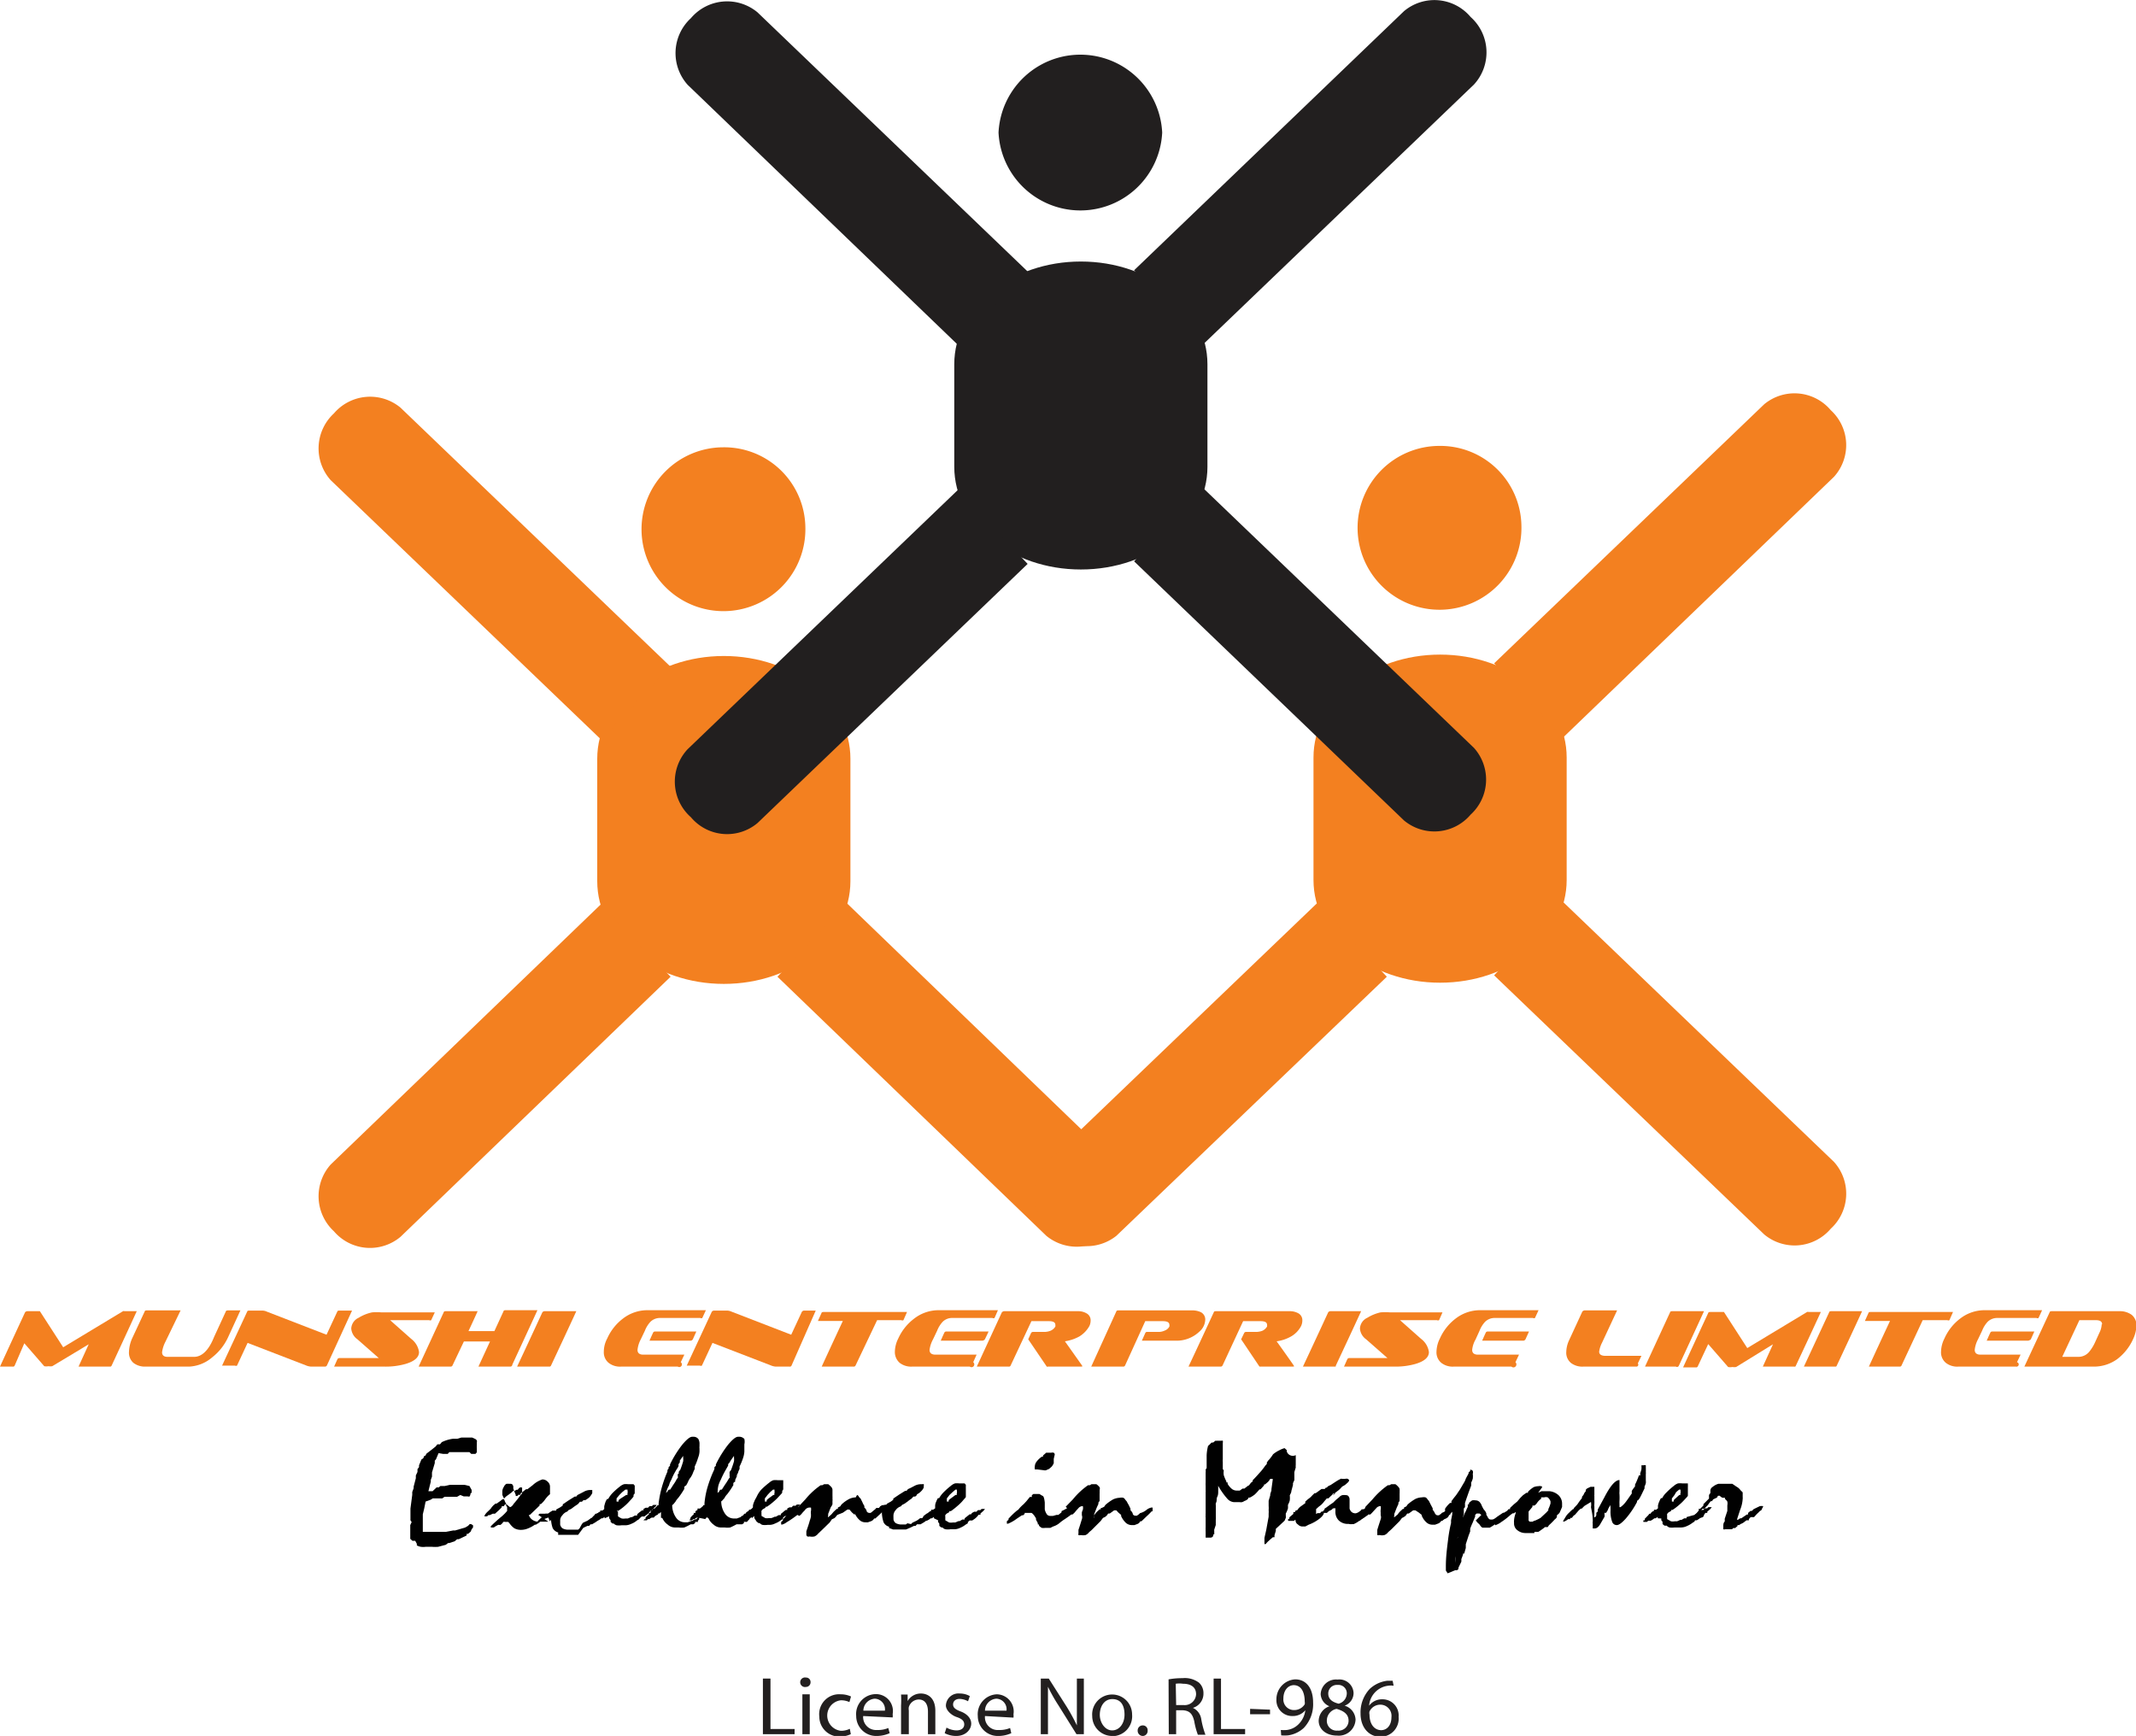 <svg xmlns="http://www.w3.org/2000/svg" viewBox="0 0 107.15 87.09"><defs><style>.cls-1{fill:#f38020;}.cls-2{fill:#221f1f;}.cls-3{fill:#010101;}</style></defs><g id="Layer_2" data-name="Layer 2"><g id="Layer_1-2" data-name="Layer 1"><path class="cls-1" d="M42.66,44.21c0,2.85-2.84,5.15-6.35,5.15h0c-3.5,0-6.35-2.3-6.35-5.15V38.06c0-2.84,2.85-5.15,6.35-5.15h0c3.51,0,6.35,2.31,6.35,5.15Z"></path><path class="cls-1" d="M40.4,26.44a4.11,4.11,0,1,1-4.12-4A4.07,4.07,0,0,1,40.4,26.44Z"></path><path class="cls-1" d="M42.48,45.31,56,58.35a2.39,2.39,0,0,1-.16,3.35h0a2.4,2.4,0,0,1-3.35.3L39,49Z"></path><path class="cls-1" d="M30.14,45.37,16.59,58.42a2.39,2.39,0,0,0,.16,3.35h0a2.38,2.38,0,0,0,3.34.28L33.64,49Z"></path><path class="cls-1" d="M30.14,37.09l-13.55-13a2.39,2.39,0,0,1,.16-3.35h0a2.39,2.39,0,0,1,3.34-.29l13.55,13Z"></path><path class="cls-1" d="M78.59,44.15c0,2.84-2.84,5.15-6.35,5.15h0c-3.5,0-6.35-2.31-6.35-5.15V38c0-2.85,2.85-5.16,6.35-5.16h0c3.51,0,6.35,2.31,6.35,5.16Z"></path><path class="cls-1" d="M76.32,26.37a4.11,4.11,0,1,1-4.11-4A4.07,4.07,0,0,1,76.32,26.37Z"></path><path class="cls-1" d="M78.41,37,92,23.92a2.37,2.37,0,0,0-.16-3.34h0a2.38,2.38,0,0,0-3.34-.3l-13.55,13Z"></path><path class="cls-1" d="M78.41,45.25,92,58.29a2.38,2.38,0,0,1-.16,3.35h0a2.38,2.38,0,0,1-3.34.29l-13.55-13Z"></path><path class="cls-1" d="M66.07,45.31l-13.56,13a2.39,2.39,0,0,0,.17,3.35h0A2.39,2.39,0,0,0,56,62L69.57,49Z"></path><path class="cls-2" d="M60.57,23.42c0,2.85-2.84,5.15-6.35,5.15h0c-3.51,0-6.35-2.3-6.35-5.15V18.27c0-2.84,2.84-5.15,6.35-5.15h0c3.51,0,6.35,2.31,6.35,5.15Z"></path><path class="cls-2" d="M58.3,6.65a4.11,4.11,0,0,1-8.21,0,4.11,4.11,0,0,1,8.21,0Z"></path><path class="cls-2" d="M60.39,17.24l13.55-13A2.38,2.38,0,0,0,73.77.85h0A2.37,2.37,0,0,0,70.43.56l-13.54,13Z"></path><path class="cls-2" d="M60.39,24.52l13.55,13a2.38,2.38,0,0,1-.17,3.35h0a2.38,2.38,0,0,1-3.34.29l-13.54-13Z"></path><path class="cls-2" d="M48.05,24.58l-13.55,13A2.38,2.38,0,0,0,34.66,41h0a2.37,2.37,0,0,0,3.34.29l13.55-13Z"></path><path class="cls-2" d="M48.05,17.3,34.5,4.26A2.38,2.38,0,0,1,34.66.91h0A2.38,2.38,0,0,1,38,.62l13.55,13Z"></path><path class="cls-2" d="M38.27,84.21h.38v2.53h1.21V87H38.27Z"></path><path class="cls-2" d="M40.43,84.63a.24.24,0,1,1,0-.47.22.22,0,0,1,.23.23.23.23,0,0,1-.24.24ZM40.25,87V85h.37v2Z"></path><path class="cls-2" d="M42.68,87a1.33,1.33,0,0,1-.58.12,1,1,0,0,1-1-1A1,1,0,0,1,42.18,85a1.21,1.21,0,0,1,.51.11l-.08.28a1,1,0,0,0-.43-.09.77.77,0,0,0,0,1.53,1,1,0,0,0,.45-.1Z"></path><path class="cls-2" d="M43.3,86.09a.65.65,0,0,0,.7.7,1.3,1.3,0,0,0,.56-.1l.07.26a1.62,1.62,0,0,1-.68.14,1,1,0,0,1-1-1,1,1,0,0,1,1-1.1.85.85,0,0,1,.83,1,.81.81,0,0,1,0,.17Zm1.09-.27a.53.53,0,0,0-.51-.6.61.61,0,0,0-.57.6Z"></path><path class="cls-2" d="M45.2,85.56a4.61,4.61,0,0,0,0-.55h.33l0,.33h0a.76.76,0,0,1,.67-.38c.29,0,.72.17.72.87V87h-.37V85.87c0-.33-.12-.61-.47-.61a.53.53,0,0,0-.49.38.51.51,0,0,0,0,.17V87H45.2Z"></path><path class="cls-2" d="M47.48,86.67a1.05,1.05,0,0,0,.5.14c.26,0,.39-.13.39-.3s-.11-.28-.38-.37-.54-.34-.54-.58a.63.63,0,0,1,.7-.6,1,1,0,0,1,.5.13l-.09.26a.92.92,0,0,0-.42-.12c-.22,0-.33.13-.33.28s.11.25.38.35.53.31.53.61-.28.62-.75.62a1.24,1.24,0,0,1-.58-.14Z"></path><path class="cls-2" d="M49.41,86.09a.64.64,0,0,0,.69.7,1.35,1.35,0,0,0,.57-.1l.06.26a1.58,1.58,0,0,1-.68.14,1,1,0,0,1-1-1A1,1,0,0,1,50,85a.86.86,0,0,1,.84,1,.72.72,0,0,1,0,.17Zm1.08-.27a.53.53,0,0,0-.51-.6.61.61,0,0,0-.57.6Z"></path><path class="cls-2" d="M52.21,87V84.21h.4l.91,1.43a9.69,9.69,0,0,1,.5.92h0c0-.38,0-.72,0-1.16V84.21h.35V87H54l-.9-1.44a8.2,8.2,0,0,1-.53-.94h0c0,.36,0,.7,0,1.17V87Z"></path><path class="cls-2" d="M55.79,87.09a1,1,0,0,1-1-1,1,1,0,0,1,1-1.08,1,1,0,0,1,1,1,1,1,0,0,1-1,1.09Zm0-.28c.35,0,.62-.33.62-.79s-.18-.78-.61-.78-.63.4-.63.79.26.78.62.78Z"></path><path class="cls-2" d="M57.32,87.09a.26.26,0,0,1-.25-.27.25.25,0,0,1,.25-.26.24.24,0,0,1,.25.26.25.25,0,0,1-.25.27Z"></path><path class="cls-2" d="M58.62,84.25a3.73,3.73,0,0,1,.7-.06,1.18,1.18,0,0,1,.83.23.71.71,0,0,1,.22.54.74.74,0,0,1-.53.72h0a.74.74,0,0,1,.42.57,4.36,4.36,0,0,0,.21.78h-.38a3.59,3.59,0,0,1-.18-.67c-.09-.39-.24-.54-.58-.56H59V87h-.37ZM59,85.54h.38A.57.57,0,0,0,60,85c0-.37-.27-.53-.66-.53a1.25,1.25,0,0,0-.36,0Z"></path><path class="cls-2" d="M60.88,84.21h.37v2.53h1.21V87H60.88Z"></path><path class="cls-2" d="M63.71,85.77V86h-1v-.27Z"></path><path class="cls-2" d="M64.25,86.79a1.85,1.85,0,0,0,.3,0,1,1,0,0,0,.57-.27,1.18,1.18,0,0,0,.36-.72h0a.81.81,0,0,1-.64.29.79.79,0,0,1-.81-.84,1,1,0,0,1,.94-1c.56,0,.9.45.9,1.16a1.72,1.72,0,0,1-.47,1.28,1.45,1.45,0,0,1-.79.37,2.31,2.31,0,0,1-.34,0Zm.66-2.25c-.31,0-.53.28-.53.67a.53.53,0,0,0,.53.58.62.62,0,0,0,.54-.29.35.35,0,0,0,0-.13c0-.47-.17-.83-.56-.83Z"></path><path class="cls-2" d="M67.1,84.26a.71.71,0,0,1,.8.67.67.67,0,0,1-.45.64v0a.76.76,0,0,1,.55.7.84.84,0,0,1-.93.8c-.57,0-.92-.34-.92-.74a.79.79,0,0,1,.54-.73v0a.69.69,0,0,1-.44-.61.77.77,0,0,1,.85-.73Zm0,2.56a.5.5,0,0,0,.55-.49c0-.33-.23-.49-.6-.6a.6.6,0,0,0-.49.57.49.49,0,0,0,.54.52Zm0-2.29a.43.43,0,0,0-.47.43c0,.28.2.43.52.51a.54.54,0,0,0,.41-.5.42.42,0,0,0-.46-.44Z"></path><path class="cls-2" d="M69.91,84.57a.92.92,0,0,0-.28,0,1.09,1.09,0,0,0-.95,1h0a.8.8,0,0,1,.66-.32.81.81,0,0,1,.82.88.91.91,0,0,1-.91,1c-.58,0-1-.46-1-1.17a1.72,1.72,0,0,1,.46-1.23,1.57,1.57,0,0,1,.88-.41l.27,0Zm-.64,2.23c.32,0,.53-.26.53-.65a.56.56,0,0,0-.56-.63.6.6,0,0,0-.54.34.34.34,0,0,0,0,.16c0,.45.22.78.6.78Z"></path><path class="cls-1" d="M5.55,68.56H4s-.06,0-.06,0l.51-1.12L2.62,68.54a.66.66,0,0,1-.19,0,.58.58,0,0,1-.21,0l-1-1.15L.74,68.5a.09.09,0,0,1-.1.06H.06s-.06,0-.06,0,.42-.92,1.26-2.73c0,0,.05-.05.11-.05H2s0,0,0,0l1.17,1.81,3-1.81a.08.08,0,0,1,.07,0h.56s.06,0,.06,0-.42.92-1.26,2.73A.11.11,0,0,1,5.55,68.56Z"></path><path class="cls-1" d="M9.49,68.56H7.29a.94.94,0,0,1-.6-.19.68.68,0,0,1-.22-.55,1.79,1.79,0,0,1,.17-.7l.62-1.33s0-.05.1-.05H9s.06,0,.06,0v0L8.3,67.31a1.59,1.59,0,0,0-.17.53c0,.15.09.23.27.23H9.74c.39,0,.74-.34,1-1l.59-1.28s0-.05.11-.05H12s.06,0,.06,0-.21.46-.62,1.35a2.71,2.71,0,0,1-.79,1A1.91,1.91,0,0,1,9.49,68.56Z"></path><path class="cls-1" d="M16.29,68.56h-.68a.78.78,0,0,1-.26-.06l-2.93-1.13-.53,1.14a.1.1,0,0,1-.1,0H11.2s-.06,0-.06,0v0l1.26-2.71s0-.05.1-.05h.66a.52.52,0,0,1,.22.05l3,1.16.54-1.16s0-.05.1-.05h.58s.06,0,.06,0,0,0,0,0L16.4,68.5A.11.11,0,0,1,16.29,68.56Z"></path><path class="cls-1" d="M19.29,68.56H16.82s-.06,0-.06,0,0,0,0,0l.17-.38a.13.13,0,0,1,.11-.05H19l-1.07-.94a.73.73,0,0,1-.31-.54.63.63,0,0,1,.37-.54,2.14,2.14,0,0,1,.67-.27,2.59,2.59,0,0,1,.48,0h2.62s.05,0,.05,0v0l-.18.39a.1.1,0,0,1-.1,0H19.57l1.06.94a1,1,0,0,1,.39.66q0,.4-.69.6A3.65,3.65,0,0,1,19.29,68.56Z"></path><path class="cls-1" d="M25.6,68.56H24.05s-.05,0-.05,0l.58-1.26H23.27L22.7,68.5a.1.1,0,0,1-.1.06H21.05s-.05,0-.05,0l1.26-2.73s0-.05.1-.05h1.55s.05,0,.05,0-.15.34-.46,1h1.3l.46-1s0-.05.1-.05h1.55s.05,0,.05,0-.42.92-1.26,2.73A.1.1,0,0,1,25.6,68.56Z"></path><path class="cls-1" d="M27.58,68.56H26s-.06,0-.06,0,.43-.91,1.27-2.73c0,0,.05-.05.1-.05h1.55s.05,0,.05,0-.42.92-1.27,2.73A.09.09,0,0,1,27.58,68.56Z"></path><path class="cls-1" d="M34,68.56H31.15a.92.92,0,0,1-.62-.19.68.68,0,0,1-.24-.56,1.41,1.41,0,0,1,.17-.66,2.56,2.56,0,0,1,.79-1,2,2,0,0,1,1.21-.42h2.89s.06,0,.06,0v0l-.18.39a.1.1,0,0,1-.1,0h-2a.68.68,0,0,0-.5.19,1.4,1.4,0,0,0-.28.45l-.21.44a1.42,1.42,0,0,0-.16.52c0,.16.1.24.29.24h2s.06,0,.06,0v0l-.18.38A.11.11,0,0,1,34,68.56Zm.61-1.3H32.58s0,0,0,0,.06-.14.18-.4a.1.1,0,0,1,.1-.06h2.07a0,0,0,0,1,0,0l-.18.4S34.7,67.26,34.65,67.26Z"></path><path class="cls-1" d="M39.61,68.56h-.69a.74.74,0,0,1-.25-.06l-2.93-1.13-.53,1.14a.11.11,0,0,1-.1,0h-.6s-.06,0-.06,0v0l1.26-2.71s.05-.05.1-.05h.66a.55.55,0,0,1,.22.05l3,1.16.54-1.16s.05-.05.1-.05h.59s0,0,0,0v0L39.71,68.5A.09.09,0,0,1,39.61,68.56Z"></path><path class="cls-1" d="M44,66.23,42.92,68.5a.1.1,0,0,1-.1.06H41.27s-.05,0-.05,0,.35-.77,1.06-2.29H41.09s-.06,0-.06,0l.18-.4s0-.05.1-.05h4.13s.06,0,.06,0-.06.14-.18.41a.12.12,0,0,1-.11,0Z"></path><path class="cls-1" d="M48.65,68.56h-2.9a.94.94,0,0,1-.62-.19.72.72,0,0,1-.24-.56,1.54,1.54,0,0,1,.17-.66,2.58,2.58,0,0,1,.8-1,2,2,0,0,1,1.2-.42H50s.06,0,.06,0,0,0,0,0l-.17.39a.12.12,0,0,1-.11,0H47.78a.66.66,0,0,0-.49.19,1.4,1.4,0,0,0-.28.45l-.21.44a1.5,1.5,0,0,0-.17.52q0,.24.3.24h2s.06,0,.06,0a0,0,0,0,0,0,0l-.17.38A.11.11,0,0,1,48.65,68.56Zm.6-1.3H47.19s0,0,0,0,.06-.14.18-.4a.1.1,0,0,1,.1-.06h2.06s.06,0,.06,0-.06.14-.19.4C49.34,67.25,49.31,67.26,49.25,67.26Z"></path><path class="cls-1" d="M54.19,68.56H52.56a.06.06,0,0,1-.05,0l-.93-1.37v0l.14-.31a.11.11,0,0,1,.11-.06h.55a.87.87,0,0,0,.32-.06.51.51,0,0,0,.24-.21.29.29,0,0,0,0-.09c0-.12-.11-.18-.32-.18h-.88L50.7,68.5a.09.09,0,0,1-.1.06H49.06s-.06,0-.06,0l1.26-2.73s.06-.05.11-.05h3.68a.82.82,0,0,1,.44.1.39.39,0,0,1,.22.37.66.66,0,0,1-.06.27,1.43,1.43,0,0,1-.51.53,2.18,2.18,0,0,1-.72.24c.58.82.88,1.24.88,1.25S54.26,68.56,54.19,68.56Z"></path><path class="cls-1" d="M59,67.26H57.34s-.06,0-.06,0,0,0,0,0l.17-.38a.09.09,0,0,1,.1-.06h.56a.71.71,0,0,0,.32-.07.42.42,0,0,0,.23-.2.23.23,0,0,0,0-.09q0-.18-.33-.18h-.88L56.44,68.5a.1.1,0,0,1-.1.06H54.8s-.06,0-.06,0L56,65.79s0-.05.1-.05h3.68a1,1,0,0,1,.46.09.41.41,0,0,1,.22.38.83.83,0,0,1-.3.6A1.66,1.66,0,0,1,59,67.26Z"></path><path class="cls-1" d="M64.81,68.56H63.18l0,0-.92-1.37v0l.15-.31a.1.1,0,0,1,.1-.06H63a.92.92,0,0,0,.33-.06.53.53,0,0,0,.23-.21.29.29,0,0,0,0-.09c0-.12-.11-.18-.32-.18h-.88L61.33,68.5a.11.11,0,0,1-.11.06H59.69s-.07,0-.07,0,.43-.91,1.27-2.73c0,0,0-.05.1-.05h3.68a.88.88,0,0,1,.45.1.39.39,0,0,1,.21.37.66.66,0,0,1-.06.27,1.29,1.29,0,0,1-.51.53,2,2,0,0,1-.72.24c.59.82.88,1.24.88,1.25S64.89,68.56,64.81,68.56Z"></path><path class="cls-1" d="M67,68.56H65.42s-.06,0-.06,0,.43-.91,1.27-2.73c0,0,.05-.05.1-.05h1.55s0,0,0,0-.42.92-1.27,2.73A.09.09,0,0,1,67,68.56Z"></path><path class="cls-1" d="M70,68.56H67.48s-.06,0-.06,0,0,0,0,0l.17-.38a.12.12,0,0,1,.11-.05h1.9l-1.07-.94a.73.73,0,0,1-.31-.54.63.63,0,0,1,.37-.54,2.18,2.18,0,0,1,.66-.27,2.77,2.77,0,0,1,.49,0h2.62s0,0,0,0v0l-.17.39a.13.13,0,0,1-.11,0H70.23l1.06.94a1,1,0,0,1,.39.66q0,.4-.69.6A3.65,3.65,0,0,1,70,68.56Z"></path><path class="cls-1" d="M75.82,68.56h-2.9a.92.92,0,0,1-.62-.19.68.68,0,0,1-.24-.56,1.54,1.54,0,0,1,.17-.66,2.56,2.56,0,0,1,.79-1,2,2,0,0,1,1.21-.42h2.9s.05,0,.05,0v0l-.18.39a.1.1,0,0,1-.1,0H75a.68.68,0,0,0-.5.19,1.4,1.4,0,0,0-.28.45l-.2.44a1.3,1.3,0,0,0-.17.52c0,.16.1.24.29.24h2s.06,0,.06,0v0l-.18.38A.1.1,0,0,1,75.82,68.56Zm.6-1.3H74.35s0,0,0,0,.06-.14.18-.4a.1.1,0,0,1,.1-.06h2.07a0,0,0,0,1,0,0l-.18.4S76.47,67.26,76.42,67.26Z"></path><path class="cls-1" d="M82.11,68.56H79.42a.94.94,0,0,1-.61-.18.66.66,0,0,1-.24-.55,1.47,1.47,0,0,1,.15-.61l.66-1.43s.06-.05.11-.05h1.63s0,0,0,0v0l-.76,1.63a1.37,1.37,0,0,0-.14.44c0,.14.11.21.32.21h1.74s.06,0,.06,0v0l-.18.38A.1.1,0,0,1,82.11,68.56Z"></path><path class="cls-1" d="M84.07,68.56H82.52s0,0,0,0l1.26-2.73s0-.05.1-.05h1.55s.05,0,.05,0-.42.92-1.26,2.73A.1.1,0,0,1,84.07,68.56Z"></path><path class="cls-1" d="M90,68.56H88.49s-.06,0-.06,0l.51-1.12-1.85,1.14a.66.66,0,0,1-.19,0,.58.58,0,0,1-.21,0l-1-1.15-.52,1.11a.09.09,0,0,1-.1.06h-.58s-.06,0-.06,0,.42-.92,1.26-2.73c0,0,0-.05.1-.05h.63s.05,0,.06,0l1.17,1.81,3-1.81a.08.08,0,0,1,.07,0h.56s.06,0,.06,0-.42.92-1.27,2.73A.09.09,0,0,1,90,68.56Z"></path><path class="cls-1" d="M92.1,68.56H90.55s-.06,0-.06,0l1.27-2.73s0-.05.1-.05h1.55s0,0,0,0-.42.92-1.27,2.73A.09.09,0,0,1,92.1,68.56Z"></path><path class="cls-1" d="M96.45,66.23,95.39,68.5a.09.09,0,0,1-.09.06H93.75s0,0,0,0,.35-.77,1.06-2.29h-1.2s-.06,0-.06,0l.18-.4s0-.05.1-.05h4.14s0,0,0,0-.06.14-.18.41a.1.1,0,0,1-.1,0Z"></path><path class="cls-1" d="M101.13,68.56h-2.9a.92.92,0,0,1-.62-.19.68.68,0,0,1-.24-.56,1.54,1.54,0,0,1,.17-.66,2.56,2.56,0,0,1,.79-1,2,2,0,0,1,1.21-.42h2.9s0,0,0,0v0l-.18.39a.1.1,0,0,1-.1,0h-1.95a.68.68,0,0,0-.5.19,1.4,1.4,0,0,0-.28.45l-.21.44a1.42,1.42,0,0,0-.16.52c0,.16.1.24.29.24h1.95s.06,0,.06,0v0l-.18.38A.1.1,0,0,1,101.13,68.56Zm.6-1.3H99.66s0,0,0,0,.06-.14.18-.4a.1.1,0,0,1,.1-.06H102a0,0,0,0,1,.05,0l-.18.4S101.78,67.26,101.73,67.26Z"></path><path class="cls-1" d="M105,68.56h-3.39s-.06,0-.06,0l1.27-2.73s0-.05.1-.05h3.39a1,1,0,0,1,.62.18.66.66,0,0,1,.24.56,1.7,1.7,0,0,1-.17.67,2.61,2.61,0,0,1-.8,1A2,2,0,0,1,105,68.56Zm.45-2.12c0-.14-.1-.21-.32-.21h-.82l-.86,1.84h.83a.7.7,0,0,0,.52-.25,2.18,2.18,0,0,0,.31-.51l.2-.44A1.07,1.07,0,0,0,105.43,66.44Z"></path><path class="cls-3" d="M20.83,77.3h-.08l-.06,0-.11-.1v-.69l.07-.15-.06-.09v-.13l0-.46.09-.69,0-.06,0-.08.07-.19,0-.08.11-.42,0-.06,0-.08.08-.17a.68.68,0,0,0,0-.14v0s0,0,0,0l.08-.11,0-.09.12-.29.09-.06.06-.13.05,0,.05-.1.31-.24.15-.12.09-.11.13,0,.09-.11a1.87,1.87,0,0,1,.56-.17l.17,0,.05,0,.2-.06h.24l.31,0,.17.08.06.06a.31.31,0,0,1,0,.11s0,.06,0,.12a1.28,1.28,0,0,0,0,.17l0,.13v.07l-.07.08-.1,0-.11,0-.09-.09h-.13l-.3,0h-.25l-.28,0-.05,0-.08.09-.09,0h-.14L22,72.9l-.13.31-.06.07v.12l-.14.47,0,.11v.1l-.06.16,0,0v.09l-.12.48.21,0,.2-.19.11,0,.08-.07h.12l.1,0,.26-.06.25,0,.1,0h.2l.06,0,.11,0,.26.06.11.2,0,.15-.05,0v0a.43.43,0,0,1-.05.17.12.12,0,0,1-.1,0h-.08l-.12,0L23.09,75l-.16.09h-.38l-.17,0-.08,0-.11.08-.2,0-.19,0-.09,0-.11.07-.25.09-.07.35,0,0,0,0-.07.29,0,.09,0,.06,0,.45,0,.28.14,0h.49l.1,0,.22,0,.16,0,.05,0,.36-.07h.1l.51-.15.12-.07a.47.47,0,0,0,.1-.1l.07,0,.1.06,0,.11-.07.09-.05.12-.13.11h-.07l0,.08-.4.19h-.08l-.12.1-.27.09h-.06l-.12.09-.38.1a1.76,1.76,0,0,1-.31,0l0,0-.18,0h-.14a.9.9,0,0,1-.24,0,.68.68,0,0,1-.2-.07l0-.08Z"></path><path class="cls-3" d="M27.48,76.05a.19.19,0,0,1-.05.09.24.24,0,0,1-.11,0l-.14.1-.07.08-.05.06,0,0-.18.11h0l0,0-.05,0a1.51,1.51,0,0,1-.35.19.92.92,0,0,1-.36.07.69.69,0,0,1-.32-.08,1,1,0,0,1-.25-.26l-.06-.06a.1.1,0,0,1,0,0l0,0h0l0,0v0l-.05,0-.05,0-.05,0a.19.19,0,0,0-.09,0l-.06.08-.08.07a.18.18,0,0,1-.07,0l-.05,0-.13.07s-.08.06-.1.06h-.05l-.09,0,0,0v-.06c.12-.12.28-.27.47-.43a2.21,2.21,0,0,0,.35-.34l0-.07,0-.06,0,0,0,0,0,0,0-.07,0,0-.05-.06,0-.07,0,0-.06,0a.35.35,0,0,1-.06.09.29.29,0,0,1-.1,0v.06l-.15.15-.19.17,0,0-.11,0-.15.07-.07,0a.33.33,0,0,0-.06.06l-.05,0h-.09l0,0c0-.05.06-.14.18-.25s.18-.18.18-.2l.09-.1.11-.09,0,0,0,0,.06,0,.08-.06a1.93,1.93,0,0,0,.21-.16.1.1,0,0,0,.07,0l0,0a.17.17,0,0,0,0,0l0,0,0,0v-.05l0,0,0,0a.74.74,0,0,1-.08-.17V74.8a.43.43,0,0,1,.07-.2.37.37,0,0,1,.13-.16l.05,0,0,0a.13.13,0,0,1,.07,0h.07c.07,0,.12,0,.16.13h0l0,.1a2.43,2.43,0,0,0,.12.32l0,.06.06,0s.05,0,.07-.06h.06l.05,0,0-.06.14-.11.14-.11.07,0,0,0,.26-.2a1.28,1.28,0,0,1,.49-.29.37.37,0,0,1,.27.12.33.33,0,0,1,.11.27v.13l0,0v0l0,.09,0,.13-.09.08v0a1.64,1.64,0,0,0-.18.22,1.25,1.25,0,0,1-.19.2l-.06,0,0,.07-.26.25-.23.22-.05,0,0,0a.43.43,0,0,0,.17.24.53.53,0,0,0,.28.1h0l0,0h.2l.06,0,.07,0h.14a.05.05,0,0,0,0,0l0,0,.06,0L27,76l0,0,.07-.06.06,0,.07,0,0,0,.05,0,.05,0,.09,0,.1,0a.48.48,0,0,1,.13-.09l.1-.06,0,0H28a.42.42,0,0,1-.05.12.31.31,0,0,1-.09.12l-.12.13a.58.58,0,0,0-.11.1l-.05.06Zm-1.9-.44s.09,0,.19-.17a5,5,0,0,0,.34-.43l.08-.09,0-.07,0-.08,0-.06a.34.34,0,0,0,0-.08l0,0s0,0,0,0,0,0,0,0l0,0a.19.19,0,0,0-.12,0,.52.52,0,0,0-.1.11l-.07,0-.09.06-.08,0-.05.06-.2.15a.74.74,0,0,0-.2.18,1.23,1.23,0,0,0,.12.27Z"></path><path class="cls-3" d="M29.19,76.46l.06-.07.22-.1.18-.13.1,0a.29.29,0,0,0,.06-.1l.12-.09.12-.08h.06l0,0,0,0,.07-.06.13-.07a1.18,1.18,0,0,0,.19-.11l.1,0h0a0,0,0,0,1,0,0s0,0,0,0a.05.05,0,0,0,0,0s0,0,0,0a.08.08,0,0,1,0,0s0,0-.05.07l-.08.08-.08.1a.31.31,0,0,0-.14.12.39.39,0,0,1-.13.13l0,0h0l0,0,0,0-.07,0-.08.05a.19.19,0,0,0,0,.1l-.1.07-.17.1h0l0,0h-.08a.27.27,0,0,1-.07.08l-.08,0-.21.1L29,77h-.1l-.12,0-.12,0h-.19l-.2,0L28,77,28,76.88a.44.44,0,0,1-.28-.23,1.69,1.69,0,0,1-.08-.62.45.45,0,0,1-.13.1l-.19.07-.06.07-.16.07-.09,0-.06,0,0,0v0l0,0,0,0,0,0a2.72,2.72,0,0,1,.35-.32l.06-.08,0,0,0,0,.06,0,.06,0,.06,0a.29.29,0,0,0,.07-.08l.09-.06.11,0,.09,0a.16.16,0,0,0,0-.07l.2-.11.13-.09,0-.06.28-.19.32-.2.08,0a.23.23,0,0,1,.08-.09l.12-.06.19-.1a.67.67,0,0,1,.3-.08h.11l0,0s0,0,0,.08a.11.11,0,0,1,0,0v0s0,0,0,.08,0,0,0,0a1,1,0,0,1-.14.2,1.13,1.13,0,0,1-.21.15l-.09,0-.08.08h-.1l-.09.11-.19.13-.16.12-.13.06-.06.07a.5.5,0,0,0-.25.19.37.37,0,0,0-.11.25v.06a.64.64,0,0,1,0,.07l0,.08,0,0a.3.3,0,0,0,.13.2.61.61,0,0,0,.3.06H29l.07-.06Z"></path><path class="cls-3" d="M30.33,76.17V76.1l-.1.07-.06,0-.08.06-.1.06-.06,0-.05,0-.09,0a.1.1,0,0,1-.05.06.22.22,0,0,1-.12,0s-.05,0-.05,0,0,0,0,0a.34.34,0,0,1,0-.08s0,0,.07,0v-.08l.08-.08a.75.75,0,0,1,.09-.09l.06-.08.05,0A.19.19,0,0,1,30,75.9a.17.17,0,0,1,.11-.06l0-.06.11,0,.09-.07,0,0s0,0,0,0v0l0-.07v0l0-.07a1.91,1.91,0,0,1,.06-.21.51.51,0,0,1,.09-.16l.05,0v0a1.31,1.31,0,0,1,.2-.28,3.73,3.73,0,0,1,.38-.34h0l0,0h0l0,0a.66.66,0,0,1,.21-.12.71.71,0,0,1,.21,0h.11l0,0,.16,0,.06.07h0a.69.69,0,0,1,0,.1.18.18,0,0,1,0,.06v0s0,0,0,0l0,.06v.08l0,.09-.06.08v.08l-.08.1-.12.13,0,0a2.28,2.28,0,0,1-.22.22,2.71,2.71,0,0,1-.34.26l-.07,0,0,.05-.14.08L31,75.8l0,0a0,0,0,0,0,0,0,.24.24,0,0,0,0,.08L31,76l0,0,0,.07a.93.93,0,0,0,.19.11.57.57,0,0,0,.18,0l.12,0,.17-.07.05,0,.14-.08h.11l0-.06s0,0,.09-.08l.16-.12.07,0,0-.07.11-.06.12,0a.3.3,0,0,1,.08-.08l.11,0,.07-.06.06,0h.11a.07.07,0,0,1,0,0,.11.11,0,0,1,0,0l0,0,0,0a.31.31,0,0,1-.08.1l-.14.13v0a.06.06,0,0,1,0,.06.14.14,0,0,1-.09,0,.7.7,0,0,1-.23.23l-.08.06-.07,0,0,0s0,0-.06,0l-.09.08-.05.06-.1.06a.92.92,0,0,1-.29.17.67.67,0,0,1-.28.07h0l-.09,0,0,0h-.11a.9.9,0,0,1-.25,0,.38.38,0,0,1-.15-.09h-.06l-.09-.08,0-.08,0,0-.07-.1a.3.3,0,0,1,0-.1ZM31.41,75l.07,0a.23.23,0,0,1,0-.09.28.28,0,0,0,0-.12.28.28,0,0,1,0-.06h-.05l-.06,0-.16.13-.14.14-.14.17,0,.09a.2.2,0,0,0,0,.07h0l0,0h.1s0,0,0,0l0-.07.07-.06Z"></path><path class="cls-3" d="M35.07,76.15a.3.3,0,0,1,0,.08l-.06.06,0,.06,0,0-.06,0,0,0-.08,0a.16.16,0,0,0,0,.06l-.09.06-.06,0h-.07a.12.12,0,0,0,0,0,3.16,3.16,0,0,1-.32.16,1,1,0,0,1-.29,0h-.09l0,0h-.11a.54.54,0,0,1-.34-.14.83.83,0,0,1-.28-.34v0a.2.2,0,0,0,0,0s0,0-.06,0a1.29,1.29,0,0,1,0-.19,1.5,1.5,0,0,1,0-.22l0,.06,0,.05-.09.08-.06,0h0l0,.05a.67.67,0,0,0-.12.06.47.47,0,0,0-.1.1.21.21,0,0,0-.11,0,.23.23,0,0,0-.1.07l-.08,0-.05.06-.09,0h0l-.08,0a.05.05,0,0,1,0,0s0,0,0,0,0,0,0,0l.05-.06.05,0v-.06a.39.39,0,0,1,.08-.1l.09-.08,0-.07.09,0a.19.19,0,0,1,0-.09l.1-.06,0-.07.07,0,0,0,0,0s.05,0,.08-.06a.21.21,0,0,1,.08-.06l0-.05.07,0s0,0,0,0v0s0,0,0,0l0,0s0,0,0,0l0-.1a5.37,5.37,0,0,1,.15-.76,6.23,6.23,0,0,1,.29-.82l0,0a.2.2,0,0,0,0,0v0c0-.06,0-.11.06-.15a.56.56,0,0,1,0-.08l.07-.06s0,0,0-.07v0a5.37,5.37,0,0,1,.62-1c.22-.26.38-.39.49-.39h.1a.3.3,0,0,1,.21.11.49.49,0,0,1,.06.27v.1a.45.45,0,0,0,0,.11l0,.09s0,0,0,0,0,0,0,.06a1,1,0,0,1-.07.31,3,3,0,0,1-.17.44l0,0,0,.12-.06.13-.06.15v0l-.06.11a1,1,0,0,1-.08.11l0,0a.09.09,0,0,0,0,0v0l-.06.11a.81.81,0,0,1-.06.13l0,0-.05.09a.22.22,0,0,0-.09.07.25.25,0,0,0,0,.1,3.89,3.89,0,0,1-.31.46.92.92,0,0,0-.11.14l0,0a.44.44,0,0,1-.08.11.38.38,0,0,1-.11.11,1.09,1.09,0,0,0,.19.62.53.53,0,0,0,.44.24l.15,0,.19-.07h0l.05,0a.11.11,0,0,0,0,0,.25.25,0,0,1,.14-.08c.05,0,.08,0,.08-.06h0l.13-.08a.76.76,0,0,1,.08-.11l.12-.09a.39.39,0,0,1,.11-.09.17.17,0,0,1,.1,0l0-.08.09,0,.06,0,0,0h.14s0,0,0,0v0s0,0,0,0l0,.07-.13.12-.11.12a.34.34,0,0,1,0,.08.08.08,0,0,1-.07,0,.55.55,0,0,0-.1.11S35.1,76.15,35.07,76.15ZM33.41,74.9l.08-.08v0a.17.17,0,0,1,.07-.09l.06,0s0,0,0,0v0l.16-.25a1.89,1.89,0,0,0,.17-.28s0,0,.05-.06a.11.11,0,0,0,0-.08v0a.21.21,0,0,1,0-.06.15.15,0,0,0,0-.06l.05,0a.44.44,0,0,1,0-.1.28.28,0,0,1,.07-.09v0a4.6,4.6,0,0,0,.15-.44.81.81,0,0,0,0-.19v-.08h0l-.08.11-.09.13,0,0v0a.26.26,0,0,1,0,.09s0,0-.06.08a.1.1,0,0,0,0,0,.14.14,0,0,0,0,.07v0c0,.07-.09.17-.16.3a2.79,2.79,0,0,0-.2.41l0,0a.11.11,0,0,0,0,0v0a1,1,0,0,0-.12.29A1.42,1.42,0,0,0,33.41,74.9Z"></path><path class="cls-3" d="M37.63,76.15l-.05.08-.06.06-.05.06,0,0-.07,0,0,0a.15.15,0,0,0-.08,0,.16.16,0,0,0,0,.06l-.09.06-.06,0H37l-.05,0a3.16,3.16,0,0,1-.32.16,1,1,0,0,1-.28,0h-.1l0,0h-.11a.54.54,0,0,1-.34-.14.8.8,0,0,1-.27-.34v0s0,0,0,0l-.05,0a.67.67,0,0,1,0-.19,1.5,1.5,0,0,1,0-.22l0,.06,0,.05-.09.08-.06,0h0l-.05.05a.67.67,0,0,0-.12.06.47.47,0,0,0-.1.1.21.21,0,0,0-.11,0,.23.23,0,0,0-.1.07l-.07,0-.06.06-.08,0h0l-.07,0a.05.05,0,0,1,0,0v0s0,0,0,0l.06-.06,0,0v-.06l.08-.1.09-.08,0-.07.09,0a.19.19,0,0,1,0-.09l.1-.06,0-.07.07,0a.1.1,0,0,0,.05,0l0,0s0,0,.08-.06a.21.21,0,0,1,.08-.06l0-.05.07,0s0,0,0,0v0a.17.17,0,0,0,0,0s0,0,0,0,0,0,0,0l0-.1a4.21,4.21,0,0,1,.14-.76,6.34,6.34,0,0,1,.3-.82l0,0a.2.2,0,0,0,0,0v0a.77.77,0,0,0,.06-.15.56.56,0,0,1,0-.08l.07-.06s0,0,0-.07v0a5.37,5.37,0,0,1,.62-1c.22-.26.38-.39.49-.39h.1a.35.35,0,0,1,.22.11.62.62,0,0,1,0,.27v.1s0,.08,0,.11l0,.09s0,0,0,0v.06a1.24,1.24,0,0,1-.06.31,3.14,3.14,0,0,1-.18.44l0,0,0,.12-.06.13a.47.47,0,0,1-.06.15v0l-.06.11A1,1,0,0,1,37,74l0,0a.09.09,0,0,0,0,0v0l-.06.11a.81.81,0,0,1-.06.13l0,0,0,.09a.22.22,0,0,0-.09.07.25.25,0,0,0,0,.1,3.89,3.89,0,0,1-.31.46.92.92,0,0,0-.11.14l0,0a.28.28,0,0,1-.08.11.38.38,0,0,1-.11.11,1.09,1.09,0,0,0,.19.62.54.54,0,0,0,.44.24l.15,0,.19-.07h0l0,0a.11.11,0,0,0,0,0,.25.25,0,0,1,.14-.08s.08,0,.08-.06h0l.13-.08a.76.76,0,0,1,.08-.11l.13-.09a.38.38,0,0,1,.1-.09.17.17,0,0,1,.1,0l.06-.08.08,0,.06,0,0,0h.14s0,0,0,0v0s0,0,0,0l0,.07-.13.12-.11.12a.1.1,0,0,1,0,.08.08.08,0,0,1-.07,0l-.1.11S37.65,76.15,37.63,76.15ZM36,74.9l.08-.08v0a.17.17,0,0,1,.07-.09l.06,0s0,0,0,0v0l.16-.25c.06-.08.12-.18.18-.28s0,0,.05-.06a.19.19,0,0,0,0-.08v0a.21.21,0,0,1,0-.06l0-.06,0,0a.44.44,0,0,1,0-.1l.07-.09v0a4.6,4.6,0,0,0,.15-.44.81.81,0,0,0,0-.19v-.08h0l-.08.11-.09.13,0,0v0a.9.9,0,0,0-.05.09l-.07.08a.1.1,0,0,0,0,0,.15.15,0,0,0,0,.07v0l-.17.3a4.51,4.51,0,0,0-.2.41l0,0a.11.11,0,0,0,0,0v0a1.48,1.48,0,0,0-.12.29A1.42,1.42,0,0,0,36,74.9Z"></path><path class="cls-3" d="M37.71,76.17V76.1l-.11.07-.06,0-.08.06-.1.06-.06,0,0,0-.08,0s0,0-.06.06-.07,0-.12,0h0a.17.17,0,0,0,0,0,.34.34,0,0,1,0-.08l.07,0v-.08a.6.6,0,0,0,.08-.08.76.76,0,0,0,.09-.09l.06-.08.06,0a.12.12,0,0,1,.06-.08.2.2,0,0,1,.11-.06l0-.06.11,0,.09-.07s0,0,0,0,0,0,0,0v0l0-.07,0,0,0-.07a.86.86,0,0,1,.07-.21.8.8,0,0,1,.08-.16L38,75l0,0a1.31,1.31,0,0,1,.2-.28,4.07,4.07,0,0,1,.39-.34h0l0,0h0l0,0a.62.62,0,0,1,.2-.12.78.78,0,0,1,.22,0h.11l0,0,.17,0,0,.07h0a.54.54,0,0,1,0,.1l0,.06s0,0,0,0v0l0,.06v.08l0,.09-.05.08,0,.08a.39.39,0,0,1-.08.1l-.12.13,0,0a2.44,2.44,0,0,1-.23.22,2.71,2.71,0,0,1-.34.26l-.07,0,0,.05-.14.08-.06.07,0,0v0a.22.22,0,0,0,0,.08.48.48,0,0,0,0,.11l0,0,0,.07.19.11a.57.57,0,0,0,.18,0l.12,0a1,1,0,0,0,.17-.07l.06,0,.14-.08h.11l0-.06.1-.08a1.31,1.31,0,0,1,.15-.12l.07,0,0-.07.11-.06.11,0a.6.6,0,0,1,.08-.08l.12,0,.06-.06.06,0h.11a.08.08,0,0,1,0,0,.43.43,0,0,0,0,0l0,0,0,0-.08.1-.15.13v0a.08.08,0,0,1,0,.06.22.22,0,0,1-.1,0,.76.76,0,0,1-.22.23l-.09.06-.07,0,0,0-.06,0-.09.08,0,.06-.1.06a1.11,1.11,0,0,1-.3.17.63.63,0,0,1-.27.07h0l-.09,0,0,0H38.5a.9.9,0,0,1-.25,0,.28.28,0,0,1-.14-.09h-.06l-.1-.08-.05-.08,0,0a.37.37,0,0,1-.06-.1.31.31,0,0,1,0-.1ZM38.79,75l.06,0a.16.16,0,0,1,0-.09.27.27,0,0,0,0-.12.15.15,0,0,0,0-.06s0,0,0,0h0l-.07,0-.15.13L38.5,75l-.13.17a.36.36,0,0,0,0,.09.25.25,0,0,0,0,.07,0,0,0,0,0,0,0h0l0,0h.09l0,0,0-.07.06-.06Z"></path><path class="cls-3" d="M40,75.59l.05,0,.35-.37a3.65,3.65,0,0,1,.77-.71l.08,0,.09-.05.09,0,.06,0h.06a1.23,1.23,0,0,1,.16.15.21.21,0,0,1,.05.13s0,.06,0,.09,0,.06,0,.1l0,.12a1.27,1.27,0,0,1,0,.14.36.36,0,0,1,0,.11l0,.08v.07c0,.06-.07.13-.1.2l-.12.31,0,0v0a.08.08,0,0,1,0,0,.12.12,0,0,1,0,.08.16.16,0,0,0,0,.08v0l.16-.14.12-.14.15-.14.06,0,0,0v0s0-.06,0-.07a.12.12,0,0,1,0,0l.12-.06.06-.09a1.7,1.7,0,0,1,.39-.28.8.8,0,0,1,.33-.08A.48.48,0,0,1,43,75a.17.17,0,0,1,.09.1l.08.08.09.18a1,1,0,0,0,.1.19l0,.08a.41.41,0,0,1,.11.15c0,.08.09.12.14.12h0l.07,0h0l0,0,.1-.07.07-.06a.77.77,0,0,0,.31-.16.58.58,0,0,1,.25-.12l.06,0a.08.08,0,0,1,0,.06.55.55,0,0,0-.05.13l0,0-.23.24-.28.26,0,0-.06,0a.3.3,0,0,1-.14.13l0,0,0,0-.17.06a.32.32,0,0,1-.09,0h-.06a.41.41,0,0,1-.28-.12.92.92,0,0,1-.23-.33V76l-.14-.12-.13-.15,0,0h0l-.1,0-.23.16L42,76l-.07.09a.34.34,0,0,1-.09.08l-.11.05-.11.16-.37.36-.2.19a.5.5,0,0,1-.19.15.58.58,0,0,1-.25,0,.16.16,0,0,1-.11,0,.12.12,0,0,1-.05-.08v-.11l0,0v-.07c.08-.23.14-.41.17-.53a1.25,1.25,0,0,0,.06-.21.1.1,0,0,1,0,0l0-.07,0-.06a0,0,0,0,0,0,0v0a.43.43,0,0,1,0-.14.49.49,0,0,0,0-.18,0,0,0,0,0,0,0h-.06a.28.28,0,0,0-.22.1.72.72,0,0,1-.11.12l-.1.12-.09.08h0l0,0,0,0,0,0L40,76s0,0,0,0l-.08.06a5.33,5.33,0,0,1-.46.31.68.68,0,0,1-.21.11.11.11,0,0,1-.06,0,.07.07,0,0,1,0-.06.11.11,0,0,1,0-.07.28.28,0,0,1,.08-.06v-.06a3,3,0,0,1,.31-.31c.09-.09.15-.13.17-.13v0s0,0,0,0h0l0,0a.08.08,0,0,0,0-.06l.06,0Z"></path><path class="cls-3" d="M45.7,76.46l.07-.07.21-.1a1.18,1.18,0,0,0,.18-.13.23.23,0,0,0,.1,0,.14.14,0,0,0,.06-.1l.12-.09.13-.08h.06s0,0,0,0l0,0,.07-.06.13-.07.18-.11.1,0h0s0,0,0,0l0,0a.05.05,0,0,0,0,0,0,0,0,0,0,0,0v0s0,0-.05.07l-.08.08-.08.1a.47.47,0,0,0-.14.12.52.52,0,0,1-.12.13l0,0h0l0,0,0,0-.06,0a.12.12,0,0,0-.08.05.19.19,0,0,0-.05.1l-.1.07-.17.1h0l0,0H46l-.07.08-.08,0-.21.1-.19.08h-.1l-.12,0-.12,0H45l-.2,0-.2-.07,0-.07a.41.41,0,0,1-.28-.23,1.69,1.69,0,0,1-.08-.62.5.5,0,0,1-.14.1l-.19.07-.05.07-.16.07-.09,0-.06,0s0,0,0,0a0,0,0,0,0,0,0v0l0,0,0,0,0,0a2.61,2.61,0,0,1,.34-.32l.07-.08,0,0,0,0,.06,0,0,0,.07,0a.28.28,0,0,0,.06-.08l.1-.06.1,0a.19.19,0,0,0,.09,0,.18.18,0,0,0,.05-.07l.2-.11.12-.09,0-.06.28-.19.32-.2.07,0a.34.34,0,0,1,.08-.09l.13-.06.19-.1a.67.67,0,0,1,.3-.08h.1a.08.08,0,0,1,.06,0,.19.19,0,0,1,0,.08.07.07,0,0,0,0,0v0a.28.28,0,0,0,0,.08v0a.56.56,0,0,1-.14.2.71.71,0,0,1-.21.15L46,75l-.09.08h-.09l-.1.11a1.18,1.18,0,0,0-.18.13l-.17.12-.12.06-.06.07a.52.52,0,0,0-.26.19.42.42,0,0,0-.11.25.18.18,0,0,0,0,.06.25.25,0,0,0,0,.07l0,.08,0,0a.27.27,0,0,0,.13.2.61.61,0,0,0,.3.06h.19l.08-.06Z"></path><path class="cls-3" d="M46.85,76.17V76.1l-.1.07-.06,0-.08.06-.11.06-.06,0,0,0-.08,0a.09.09,0,0,1-.06.06s-.06,0-.12,0h0a.43.43,0,0,1,0,0,.15.15,0,0,1,0-.08l.07,0v-.08a.3.3,0,0,0,.08-.08.76.76,0,0,0,.09-.09l.06-.08.06,0a.28.28,0,0,1,.06-.08.2.2,0,0,1,.11-.06l0-.06.1,0,.1-.07,0,0a.08.08,0,0,1,0,0v0l0-.07,0,0,0-.07a.58.58,0,0,1,.06-.21.8.8,0,0,1,.08-.16l.06,0,0,0a1.37,1.37,0,0,1,.21-.28,3.73,3.73,0,0,1,.38-.34h0l0,0h0l0,0a.62.62,0,0,1,.2-.12.78.78,0,0,1,.22,0h.11l0,0,.16,0,.06.07h0l0,.1a.35.35,0,0,0,0,.06v.06l0,.06v.08l0,.09,0,.08,0,.08a.39.39,0,0,1-.08.1l-.11.13,0,0a2.44,2.44,0,0,1-.23.22,3.47,3.47,0,0,1-.33.26l-.08,0,0,.05-.14.08-.06.07,0,0a0,0,0,0,0,0,0,.22.22,0,0,0,0,.08l0,.11,0,0,0,.07.19.11a.63.63,0,0,0,.19,0l.12,0,.16-.07.06,0,.14-.08h.11l0-.06.1-.08.15-.12.07,0,.05-.07.11-.06.12,0a.27.27,0,0,1,.07-.08l.12,0,.06-.06.06,0h.11a.08.08,0,0,1,0,0,.11.11,0,0,1,0,0l0,0,0,0-.08.1-.15.13v0a.08.08,0,0,1,0,.06l-.09,0a.82.82,0,0,1-.23.23l-.09.06-.07,0,0,0-.06,0-.09.08,0,.06-.1.06a1.22,1.22,0,0,1-.29.17.67.67,0,0,1-.28.07h0l-.09,0,0,0h-.12a.78.78,0,0,1-.24,0,.27.27,0,0,1-.15-.09h-.06l-.1-.08,0-.08,0,0s0-.07-.06-.1a.31.31,0,0,1,0-.1ZM47.93,75,48,75a.16.16,0,0,1,0-.09.27.27,0,0,0,0-.12s0-.06,0-.06,0,0,0,0h0l-.07,0-.15.13-.15.14-.13.17a.36.36,0,0,0,0,.09.25.25,0,0,0,0,.07h0l0,0h.09l0,0,0-.07.07-.06Z"></path><path class="cls-3" d="M52.83,76.58l0,0-.14.07h-.26a.47.47,0,0,1-.17,0,.49.49,0,0,1-.14-.11l0-.06-.06,0v-.07l0,0-.09-.17v-.07l0,0-.09-.14-.06-.07s-.06-.06-.08-.06h0a.05.05,0,0,0,0,0H51.4l0,.05-.08.07h0l-.06,0,0,0,0,0-.24.16a2.05,2.05,0,0,1-.45.26l-.06,0a.14.14,0,0,1,0-.06.25.25,0,0,1,0-.07l.08-.06v-.06c.11-.12.22-.23.31-.31s.15-.13.17-.13l.1-.12.1-.1.08-.07,0,0,0,0,.14-.15.17-.21.1,0,0-.09.08-.06h.3l.15.09c.06,0,.1.14.12.34,0,0,0,0,0,0l0,.35,0,0a.7.7,0,0,0,.12.26.24.24,0,0,0,.18.06l.11,0L53,76h.09l0,0,.16-.13,0-.06a2.53,2.53,0,0,0,.36-.2.62.62,0,0,1,.24-.12l.06,0a.08.08,0,0,1,0,.06h0a.56.56,0,0,0,0,.12l-.06,0-.16.18c0,.06-.08.09-.1.09h0l0,.07-.09.09,0,0-.08.06-.18.16A.91.91,0,0,1,52.83,76.58Zm-.78-2.86-.08,0-.06,0,0,0,0-.07a.09.09,0,0,1,0-.07.17.17,0,0,1,0,0,.41.41,0,0,1,.08-.24,1.12,1.12,0,0,1,.27-.26l0,0h.06v-.06l.16-.14.09,0,.07,0h.09a.25.25,0,0,1,.13,0,.12.12,0,0,1,.05.09v0l-.05.22,0,.15,0,0v.07l-.06.11a.41.41,0,0,1-.09.1l-.08.07h0l0,0-.16.07a.2.2,0,0,1-.1,0h0Z"></path><path class="cls-3" d="M53.46,75.59l0,0,.36-.37a3.74,3.74,0,0,1,.76-.71l.09,0,.08-.05.1,0,.05,0H55a.8.8,0,0,1,.16.15.17.17,0,0,1,0,.13.28.28,0,0,1,0,.09.44.44,0,0,1,0,.1l0,.12c0,.06,0,.1,0,.14s0,.08,0,.11l-.06.08v.07l-.09.2-.12.31,0,0V76a.16.16,0,0,1,0,.08.12.12,0,0,0,0,.08v0L54.9,76a1.34,1.34,0,0,1,.11-.14l.15-.14.06,0,0,0v0l0-.07.05,0,.12-.06.06-.09a2.27,2.27,0,0,1,.39-.28.88.88,0,0,1,.33-.08.42.42,0,0,1,.18,0,.24.24,0,0,1,.1.1l.07.08a2,2,0,0,0,.1.18l.09.19,0,.08a.41.41,0,0,1,.11.15c0,.08.08.12.14.12h0l.07,0h0l0,0,.1-.07.06-.06a.8.8,0,0,0,.32-.16.58.58,0,0,1,.25-.12l.06,0s0,0,0,.06,0,.1,0,.13l-.05,0a2.72,2.72,0,0,1-.24.24l-.27.26,0,0-.06,0a.27.27,0,0,1-.13.13l0,0,0,0-.16.06-.09,0h-.07a.45.45,0,0,1-.28-.12,1.07,1.07,0,0,1-.23-.33V76l-.14-.12L56,75.77l0,0h0l-.11,0-.22.16-.08,0-.06.09-.09.08-.11.05-.12.16-.36.36a1.63,1.63,0,0,1-.21.19.48.48,0,0,1-.18.15.62.62,0,0,1-.25,0,.14.14,0,0,1-.11,0,.12.12,0,0,1,0-.08v-.11l0,0,0-.07c.08-.23.13-.41.17-.53s0-.19,0-.21l0,0,0-.07,0-.06s0,0,0,0,0,0,0,0a.59.59,0,0,1,.05-.14.45.45,0,0,0,0-.18s0,0,0,0h0a.27.27,0,0,0-.22.1l-.11.12-.1.12-.09.08h-.06l0,0,0,0,0,0,0,0s0,0,0,0l-.08.06c-.19.14-.35.24-.46.31a.68.68,0,0,1-.22.11l0,0a.09.09,0,0,1,0-.06.13.13,0,0,1,0-.07.18.18,0,0,1,.08-.06v-.06c.11-.12.21-.23.3-.31s.15-.13.17-.13a0,0,0,0,0,0,0h0l0,0a.39.39,0,0,1,0-.06l.05,0Z"></path><path class="cls-3" d="M63.78,74.19l-.06,0a.67.67,0,0,1-.12.16l-.14.12-.05,0a.13.13,0,0,0,0,.05l-.18.2h-.05a3,3,0,0,1-.23.25,1.32,1.32,0,0,1-.25.16l-.07,0a.16.16,0,0,1-.05.09.47.47,0,0,1-.15.08.67.67,0,0,1-.12.06.5.5,0,0,1-.13,0l-.08,0H62l-.1,0h0a.5.5,0,0,1-.34-.18,3.64,3.64,0,0,1-.45-.64v0l0,0,0,.07,0,.21c0,.09,0,.18-.05.28s0,.2-.07.31a.45.45,0,0,0,0,.11.64.64,0,0,1,0,.07c0,.06,0,.11,0,.15l0,.11v.08l0,.15a.93.93,0,0,1,0,.14.44.44,0,0,0,0,.09.36.36,0,0,0,0,.09.34.34,0,0,0,0,.1v0s0,0,0,0l-.08.24,0,0v.06a.11.11,0,0,1,0,.05.66.66,0,0,1,0,.13l-.05,0,0,.07a.15.15,0,0,1-.14.09h-.1l-.14,0h0s0,0,0,0,0,0,0,0l0-.16,0-.06v-.09a.23.23,0,0,1,0-.07,1.15,1.15,0,0,1,0-.14c0-.07,0-.12,0-.16s0-.08,0-.12v-.21a.37.37,0,0,1,0-.11.36.36,0,0,1,0-.09v-.05l0-.06,0-.31,0-.32,0-.25,0-.1,0,0a.17.17,0,0,0,0-.07v-.16l0,0a.1.1,0,0,0,0,0v-.06a1.77,1.77,0,0,1,0-.19s0-.07,0-.09l0-.07v-.18l0-.14a.81.81,0,0,0,0-.16l.05-.07a.11.11,0,0,0,0,0v0s0,0,0-.06l0-.28V73.3l0-.11,0-.13V73a2.35,2.35,0,0,1,.07-.46l.1-.09a.6.6,0,0,1,.08-.08l0,0h.07a.59.59,0,0,0,.11-.09.18.18,0,0,0,.07,0l0,0h0l.11,0,.14,0a.07.07,0,0,1,.06,0,.23.23,0,0,1,0,.1v.16l0,.08,0,.22,0,0v.36l0,0,0,0a.76.76,0,0,0,0,.15c0,.05,0,.11,0,.19v.08l0,.08.05.07a.74.74,0,0,0,0,.24,2.11,2.11,0,0,0,.13.31v.05l.06,0a.14.14,0,0,1,0,.07,1,1,0,0,0,.22.26.41.41,0,0,0,.24.08h.15l.14-.1.09,0,.18-.14c.06,0,.11-.11.16-.16l.08-.06,0,0,0-.06c.16-.16.28-.3.38-.41s.18-.22.25-.32l.08-.09,0-.07.07-.1a.87.87,0,0,0,.12-.14,1.25,1.25,0,0,0,.12-.17,1.57,1.57,0,0,1,.33-.21,1.17,1.17,0,0,1,.25-.1s0,0,0,0l.11.1,0,0v.07A.32.32,0,0,0,65,73v.08l0,0,0,.29c0,.05,0,.09,0,.13a.49.49,0,0,0,0,.12l-.07.23,0,.06,0,.13,0,.09,0,.12-.07.16,0,.09v0l-.08.3c0,.08-.05.15-.08.22a1.11,1.11,0,0,1,0,.25.85.85,0,0,1-.09.22l0,.05v.07s0,0,0,.06a1.21,1.21,0,0,1-.11.26v.11a.36.36,0,0,1,0,.11l-.06.14v0L64,76.7v.1l-.07.23a.2.2,0,0,1,0,.09s0,0-.08,0h0l-.14.12-.11.1-.11.12h0a.07.07,0,0,1-.06,0s0,0,0-.08v-.11l0-.12.09-.4,0,0,.12-.66,0-.08v-.08a.85.85,0,0,0,0-.17,1.25,1.25,0,0,0,0-.21s0-.06,0-.08l0-.08v-.1l.08-.27v-.06l.06-.19s0,0,0,0a0,0,0,0,0,0,0v-.06l.07-.51h0Z"></path><path class="cls-3" d="M65.3,76a.17.17,0,0,0-.13.1s-.06.08-.07.08l0,0h0s0,0,0,0l0,.06a.28.28,0,0,1-.11,0,.18.18,0,0,0-.08.06l-.06,0-.06,0-.07,0,0,0h-.1v0a.3.3,0,0,1,0-.1.1.1,0,0,1,.06,0v-.08l.07-.06.13-.11,0-.09h.09a.07.07,0,0,0,0,0l0-.06.12-.05a.86.86,0,0,1,.07-.1l.08-.07.14-.1.1-.07h0a.35.35,0,0,1,0-.08l.11-.1.13-.1a.94.94,0,0,0,.1-.1l.12-.12H66v0l.29-.21.1,0,0,0,.06,0,.06-.07.05,0a.3.3,0,0,1,.08-.08l.11-.05,0,0,0,0,.29-.19.1-.06.11-.06a.11.11,0,0,1,.07,0l0,0h.06a.06.06,0,0,1,0,0h.1a.28.28,0,0,1,.13,0l.07.06s0,0,0,0,0,0,0,0h0a0,0,0,0,1,0,0s0,.08-.1.15a.74.74,0,0,1-.24.17l-.06.06s-.06.08-.17.16l-.17.13-.06,0-.06.07L67,74.9l-.08.08-.08,0,0,0-.12.11-.08.08-.08,0-.13.15a1.14,1.14,0,0,1-.15.17l-.14.11-.12.11,0,.06,0,.06,0,.14H66l.09-.06.08,0,.05,0,.07-.08,0,0h.07a.13.13,0,0,1,.08-.08h0l0-.06.09-.06.16-.12.19-.13.13-.13.17-.14a.31.31,0,0,1,.15-.1.65.65,0,0,1,.21,0,.14.14,0,0,1,.11.06.25.25,0,0,1,.05.15h0l0,.06v.23l0,.07,0,0v.1a.33.33,0,0,0,.11.18.31.31,0,0,0,.19.06.42.42,0,0,0,.18-.08q.12-.08.12-.12l.09,0,.13,0,.09-.09.09,0a.1.1,0,0,0,0,0l0,0h.06l.06,0,0,0v0a.09.09,0,0,1,0,0,.21.21,0,0,1,0,.06.64.64,0,0,1-.1.13.69.69,0,0,1-.13.11l0,.09h-.09a.31.31,0,0,1-.08.11.23.23,0,0,1-.12.06.24.24,0,0,1-.08.09l-.1,0a.69.69,0,0,1-.22.17.51.51,0,0,1-.25,0,.65.65,0,0,1-.49-.17.6.6,0,0,1-.17-.46v-.15a.09.09,0,0,0-.06,0l-.06,0-.07.07-.14.07-.1.09-.06,0h-.09c0,.07-.07.17-.22.29a2,2,0,0,1-.54.3l-.17.09-.16,0a.31.31,0,0,1-.21-.1.24.24,0,0,1-.12-.19.39.39,0,0,1,0-.14l.09-.19Z"></path><path class="cls-3" d="M68.5,75.59l0,0,.35-.37a3.94,3.94,0,0,1,.77-.71l.08,0,.09-.05.09,0,.06,0h.06a.8.8,0,0,1,.16.15.17.17,0,0,1,.05.13.28.28,0,0,1,0,.09.44.44,0,0,1,0,.1l0,.12c0,.06,0,.1,0,.14a.76.76,0,0,0,0,.11l-.06.08v.07l-.09.2-.12.31,0,0v0a.08.08,0,0,1,0,0,.16.16,0,0,1,0,.08.12.12,0,0,0,0,.08v0l.17-.14a1.34,1.34,0,0,1,.11-.14l.15-.14.06,0,0,0v0l0-.07s0,0,0,0l.12-.06.06-.09a2.27,2.27,0,0,1,.39-.28.8.8,0,0,1,.33-.08.42.42,0,0,1,.18,0,.24.24,0,0,1,.1.1l.07.08.09.18.1.19,0,.08a.42.42,0,0,1,.1.15q.06.12.15.12h0l.06,0h0l0,0,.1-.07.06-.06a.86.86,0,0,0,.32-.16.53.53,0,0,1,.25-.12l0,0a.08.08,0,0,1,0,.06.46.46,0,0,0,0,.13l-.06,0a2.55,2.55,0,0,1-.23.24l-.27.26,0,0-.06,0a.26.26,0,0,1-.14.13l0,0,0,0-.16.06-.09,0h-.07a.43.43,0,0,1-.28-.12.92.92,0,0,1-.23-.33V76l-.15-.12L71,75.77l0,0h0l-.11,0-.22.16-.08,0-.06.09a.39.39,0,0,1-.1.08.31.31,0,0,1-.1.05l-.12.16-.36.36a2.76,2.76,0,0,1-.21.19.44.44,0,0,1-.19.15.55.55,0,0,1-.25,0,.16.16,0,0,1-.11,0s0,0,0-.08v-.11l0,0,0-.07c.07-.23.13-.41.17-.53s0-.19,0-.21l0,0,0-.07,0-.06a0,0,0,0,1,0,0s0,0,0,0a.59.59,0,0,1,0-.14.45.45,0,0,0,0-.18,0,0,0,0,0,0,0h0a.27.27,0,0,0-.22.1l-.11.12-.11.12-.08.08H68.7l0,0,0,0,0,0-.06,0,0,0-.07.06-.46.31a.8.8,0,0,1-.22.11l-.06,0a.14.14,0,0,1,0-.06.25.25,0,0,1,0-.07l.08-.06v-.06c.12-.12.22-.23.31-.31s.15-.13.17-.13a0,0,0,0,0,0,0,0,0,0,0,1,0,0h0l0,0a.35.35,0,0,0,0-.06l.06,0Z"></path><path class="cls-3" d="M72.62,78.93h0l-.09-.14v-.1l0-.12c0-.47.06-.91.11-1.32s.11-.68.15-.84l0-.05v-.09l.06-.3v-.13h0s0,0-.06.06,0,.08-.09.1l-.06.11-.1.07a1.46,1.46,0,0,0-.33.17l-.15.09a.08.08,0,0,1-.07,0,.17.17,0,0,1,0-.1.5.5,0,0,1,.1-.14.89.89,0,0,1,.2-.19l.09-.11.11-.08,0-.07a.61.61,0,0,1,0-.06,1.42,1.42,0,0,1,.25-.29l.07,0,0,0,0-.09.12-.16.12-.15.19-.28.24-.41,0,0,.06-.15.13-.24,0,0,0,0v0l0-.05.08-.07,0-.07,0,0h0a.18.18,0,0,1,.13.06.25.25,0,0,1,0,.15,1,1,0,0,1,0,.24,1.19,1.19,0,0,1-.08.2l0,.15-.12.32-.12.34-.07.21,0,.07,0,.14-.06.07v.07l0,.1,0,0,0,.11-.12.4-.06.26-.05.23-.1.35,0,.22v.09l0,0,0,.06v0c0,.19-.08.36-.1.51s0,.27,0,.34v0h0l0-.1v-.07l0,0V78l0-.09v-.07l0,0,0-.12.06-.06v-.1l0-.09,0,0,0-.09v-.08l.07-.18,0-.13,0,0v-.06l.11-.33,0-.09.11-.31.14-.31a.91.91,0,0,0,.08-.17,1.22,1.22,0,0,1,.06-.12l0,0,0-.13.06,0v-.07a.91.91,0,0,1,.16-.13.53.53,0,0,1,.17,0,.29.29,0,0,1,.19.07.58.58,0,0,1,.13.22l.08.15.09.11.05.1,0,.07.06.1a.27.27,0,0,0,.1.13.36.36,0,0,0,.19,0,.78.78,0,0,0,.18-.12l.31-.21h.12s0,0,0,0v0c0,.05-.08.17-.24.33a2.23,2.23,0,0,1-.55.42h-.25l-.12,0-.08-.07-.07-.1-.09-.08-.09-.11L74.31,76l-.09-.07-.07,0h-.08L74,76l0,0,0,.08-.13.32a3.1,3.1,0,0,0-.12.29l0,0,0,.14-.08.21-.14.43,0,.06,0,.13-.08.28-.06,0v.06l-.08.21a.19.19,0,0,0,0,.07.13.13,0,0,0,0,.06l-.15.31,0,.06s0,0,0,0a.13.13,0,0,1-.07.06.12.12,0,0,1-.08,0h0Z"></path><path class="cls-3" d="M75.77,76a3.34,3.34,0,0,1-.45.35,1.08,1.08,0,0,1-.32.17l0,0a.09.09,0,0,1,0-.06.13.13,0,0,1,0-.07.18.18,0,0,1,.08-.06v-.06a3,3,0,0,1,.31-.31c.09-.09.14-.13.16-.13a.34.34,0,0,0,.12-.12l0,0,.08,0,0,0,0,0,0-.06.19-.18.17-.14.15-.18.14-.14.17-.12.08,0,0-.05a1.33,1.33,0,0,1,.28-.23.6.6,0,0,1,.24-.05.25.25,0,0,1,.13,0s.06,0,.06.05l-.07.1-.13.18.17-.08.1,0,.06,0h.23a.78.78,0,0,1,.46.2.58.58,0,0,1,.18.42s0,0,0,0v0l0,.17v0l-.05.12-.08.18-.06.06-.07.06,0,.07s0,.06-.11.14a3.92,3.92,0,0,1-.29.29l-.06.09-.07,0-.07,0-.07.06-.14.1-.12.08h-.13l-.07,0,0,.06-.13,0-.08,0h-.08l-.06,0h-.09a.64.64,0,0,1-.41-.14.42.42,0,0,1-.17-.34v0l0,0,0-.05a.34.34,0,0,1,0-.09s0-.16.08-.37l0-.07,0,0-.08.07-.07,0Zm.91-.17v.07l0,.08v.07l0,.08v0s0,0,0,0,0,.06,0,.08l0,.07v0a.17.17,0,0,0,.06.06l.06,0h.08a.38.38,0,0,1,.14-.06l.15-.07.11-.06.29-.27.1-.11,0,0v-.06l0,0a1.47,1.47,0,0,0,.11-.29v-.1a.47.47,0,0,0-.14-.2.3.3,0,0,0-.18,0h0l-.06,0-.09,0,0,.07a.75.75,0,0,0-.2.2.43.43,0,0,1-.14.14l-.1,0h0a.15.15,0,0,1,0,.07.08.08,0,0,1,0,0Z"></path><path class="cls-3" d="M79.48,75.55h0s0,0,0,0l-.14.14,0,0a.07.07,0,0,0-.05,0,.1.1,0,0,0,0,0l-.1.09L79,76a.21.21,0,0,0-.08.06l-.07.09h0l-.08,0a.1.1,0,0,0,0,.06l-.1,0-.1.07a.37.37,0,0,1-.15.06h0a.07.07,0,0,1,0-.05l.11-.18a.86.86,0,0,1,.17-.21l.09-.09.1-.09s.06,0,.06-.06a0,0,0,0,0,0,0l0,0,0,0,.17-.18h0l0,0,0,0,.11-.16.13-.17,0,0v0a.15.15,0,0,1,0-.06v0l.07-.09.06-.12.06-.07a.25.25,0,0,1,0-.07.46.46,0,0,1,.07-.07l0,0,.17-.08.13,0h0l.06,0v0l0,.07v.06l0,0,0,0s0,0,0,0v.12a.07.07,0,0,0,0,0l0,0s0,0,0,0v0l0,0V75a.11.11,0,0,0,0,.05l0,.14s0,.09,0,.12a.25.25,0,0,1,0,.08v.06a.66.66,0,0,0,0,.13c0,.06,0,.1,0,.12a.43.43,0,0,1,0,0s0,0,0,.05,0,0,0,.06a.11.11,0,0,1,0,.05V76a.33.33,0,0,0,0,.12.05.05,0,0,0,0,0s.07,0,.1-.11a.83.83,0,0,1,0-.12.23.23,0,0,0,.07-.07l0-.09.33-.61c.3-.58.55-.87.76-.87l0,0s0,0,0,0v.12a0,0,0,0,1,0,0v.1s0,0,0,0v.07l0,0s0,0,0,0v0a0,0,0,0,1,0,0s0,0,0,0l0,0,0,0v0h0s0,.06,0,.08l0,.05h0s0,0,0,0v0s0,0,0,0,0,.08,0,.1,0,0,0,.06a.61.61,0,0,0,0,.14l0,0a0,0,0,0,0,0,0v0l0,0a2.79,2.79,0,0,1,0,.33,1.25,1.25,0,0,0,0,.15v.16a.07.07,0,0,0,0,0l.05,0s.09-.06.19-.17.21-.28.38-.52a.38.38,0,0,1,0-.13,2.16,2.16,0,0,1,.16-.22s0,0,0,0v0a.08.08,0,0,1,0,0l0-.09a3,3,0,0,0,.13-.29,1.2,1.2,0,0,0,.06-.17l.07,0,0,0v0l0,0,0,0v-.06l0-.05a1.52,1.52,0,0,0,.06-.2,1.18,1.18,0,0,0,0-.2h.1a.21.21,0,0,1,.12,0s0,0,0,.07v.07a.13.13,0,0,1,0,.06h0a.54.54,0,0,1,0,.11.2.2,0,0,1,0,.07.07.07,0,0,1,0,.05l0,.11v.1l0,.06,0,.07a.49.49,0,0,1,0,.13.91.91,0,0,1-.06.16l0,0a.22.22,0,0,0,0,.09c-.12.25-.2.42-.25.5s-.09.12-.13.13v.06a4.35,4.35,0,0,1-.57.84c-.19.21-.34.32-.44.32h0l0,0h0a.24.24,0,0,1-.24-.17,1.47,1.47,0,0,1-.08-.56v-.15a.69.69,0,0,1,0-.2v0s0,0,0,0,0,0,0,0v-.08h0l0,.08a.14.14,0,0,0,0,.06l-.12.21c0,.06-.07.13-.1.2a.16.16,0,0,0-.08,0,.24.24,0,0,0,0,.08v0a.13.13,0,0,1,0,.06.12.12,0,0,1,0,.05l-.18.31c-.1.19-.2.28-.32.28h0l0,0-.09,0a.47.47,0,0,1,0-.1.5.5,0,0,1,0-.12,0,0,0,0,1,0,0v0l0,0a.34.34,0,0,1,0-.14,0,0,0,0,1,0,0v0l0,0c0-.3-.06-.54-.09-.71a.82.82,0,0,0,0-.26l0,0Z"></path><path class="cls-3" d="M83.16,76.17V76.1l-.11.07-.06,0-.08.06-.1.06-.06,0,0,0-.08,0a.09.09,0,0,1-.06.06s-.06,0-.12,0h-.05a.43.43,0,0,1,0,0,.15.15,0,0,1,0-.08l.07,0v-.08a.6.6,0,0,0,.08-.08l.09-.09.06-.08.06,0a.17.17,0,0,1,.06-.08.2.2,0,0,1,.11-.06l0-.06.11,0,.09-.07s0,0,0,0,0,0,0,0v0l0-.07,0,0,0-.07a.86.86,0,0,1,.07-.21.8.8,0,0,1,.08-.16l.06,0,0,0a1.08,1.08,0,0,1,.21-.28,3.73,3.73,0,0,1,.38-.34h0l0,0h0l0,0a.62.62,0,0,1,.2-.12.78.78,0,0,1,.22,0h.11l0,0,.17,0,0,.07h0a.54.54,0,0,1,0,.1l0,.06s0,0,0,0v0l0,.06v.08l0,.09,0,.08,0,.08a.39.39,0,0,1-.08.1l-.12.13,0,0a2.44,2.44,0,0,1-.23.22,2.71,2.71,0,0,1-.34.26l-.07,0,0,.05-.14.08-.06.07,0,0v0a.22.22,0,0,0,0,.08l0,.11,0,0,0,.07.19.11a.58.58,0,0,0,.19,0l.12,0,.16-.07.06,0,.14-.08h.11l0-.06L85,76l.15-.12.07,0,0-.07.11-.06.12,0a.27.27,0,0,1,.07-.08l.12,0,.06-.06.06,0h.11a.08.08,0,0,1,0,0,.43.43,0,0,0,0,0l0,0,0,0-.08.1-.15.13v0a.08.08,0,0,1,0,.06l-.09,0a1,1,0,0,1-.23.23l-.09.06-.07,0,0,0-.06,0-.09.08,0,.06-.1.06a1.22,1.22,0,0,1-.29.17.71.71,0,0,1-.28.07h0l-.09,0,0,0H84a.9.9,0,0,1-.25,0,.28.28,0,0,1-.14-.09H83.5l-.1-.08,0-.08,0,0s0-.07-.06-.1a.31.31,0,0,1,0-.1ZM84.24,75l.06,0a.16.16,0,0,1,0-.09.27.27,0,0,0,0-.12.15.15,0,0,0,0-.06s0,0,0,0h0l-.07,0-.15.13L84,75l-.13.17a.36.36,0,0,0,0,.09.25.25,0,0,0,0,.07,0,0,0,0,0,0,0h0l0,0h.09l0,0,0-.07.06-.06Z"></path><path class="cls-3" d="M85.37,76.13l0,0a.28.28,0,0,0-.14.06.3.3,0,0,1-.12.08l-.07,0a.56.56,0,0,0-.2.12l0,0h-.06v0a.4.4,0,0,1,.1-.18l.12-.18L85,76a.27.27,0,0,0,.13-.11l.09-.12a.56.56,0,0,1,0-.08l.07,0,.16-.16v-.07l.28-.28,0,0,0,0V75l.07-.1,0,0v-.06l0-.07h0v0s0-.11.12-.18a.76.76,0,0,1,.28-.15l.09,0,.1,0h.2v0h.05l.1,0,0,0,.07,0,.09,0,.22.15a.55.55,0,0,1,.19.17l.11.11,0,0v.06l0,0,0,.06c0,.06,0,.1,0,.12a.25.25,0,0,1,0,.08,1.72,1.72,0,0,1-.13.56l-.16.49h.06l.1-.07h.06l.28-.19h.06l0-.08.12-.1.07,0,0,0,.09-.09,0,0,.31-.15a.58.58,0,0,1,.17,0h0l0,0a.31.31,0,0,1-.06.12c0,.07-.07.11-.1.12l-.1.1a1.11,1.11,0,0,0-.11.11l-.09.1,0,0-.09,0v0l0,0-.08,0-.09.1,0,.06-.12,0,0,0-.13.1a.53.53,0,0,1-.15.08l-.09.06h-.08l0,.05-.12.1h-.09a.17.17,0,0,0-.06.06l-.28,0-.07,0h0a.13.13,0,0,1-.09,0,.12.12,0,0,1,0-.09.69.69,0,0,1,0-.13s0-.11.07-.17l0-.06,0-.08v0l.13-.39,0,0v0c0-.07,0-.12,0-.17v-.11a.5.5,0,0,0,0-.19.47.47,0,0,0-.12-.13l0-.06-.12,0a.41.41,0,0,1-.14-.1h-.09l-.05.09-.19.09-.06.09-.06,0-.08.1-.07.1-.18.18,0,0-.09,0,0,0-.09.11s0,0,0,.06A.11.11,0,0,1,85.37,76.13Z"></path></g></g></svg>